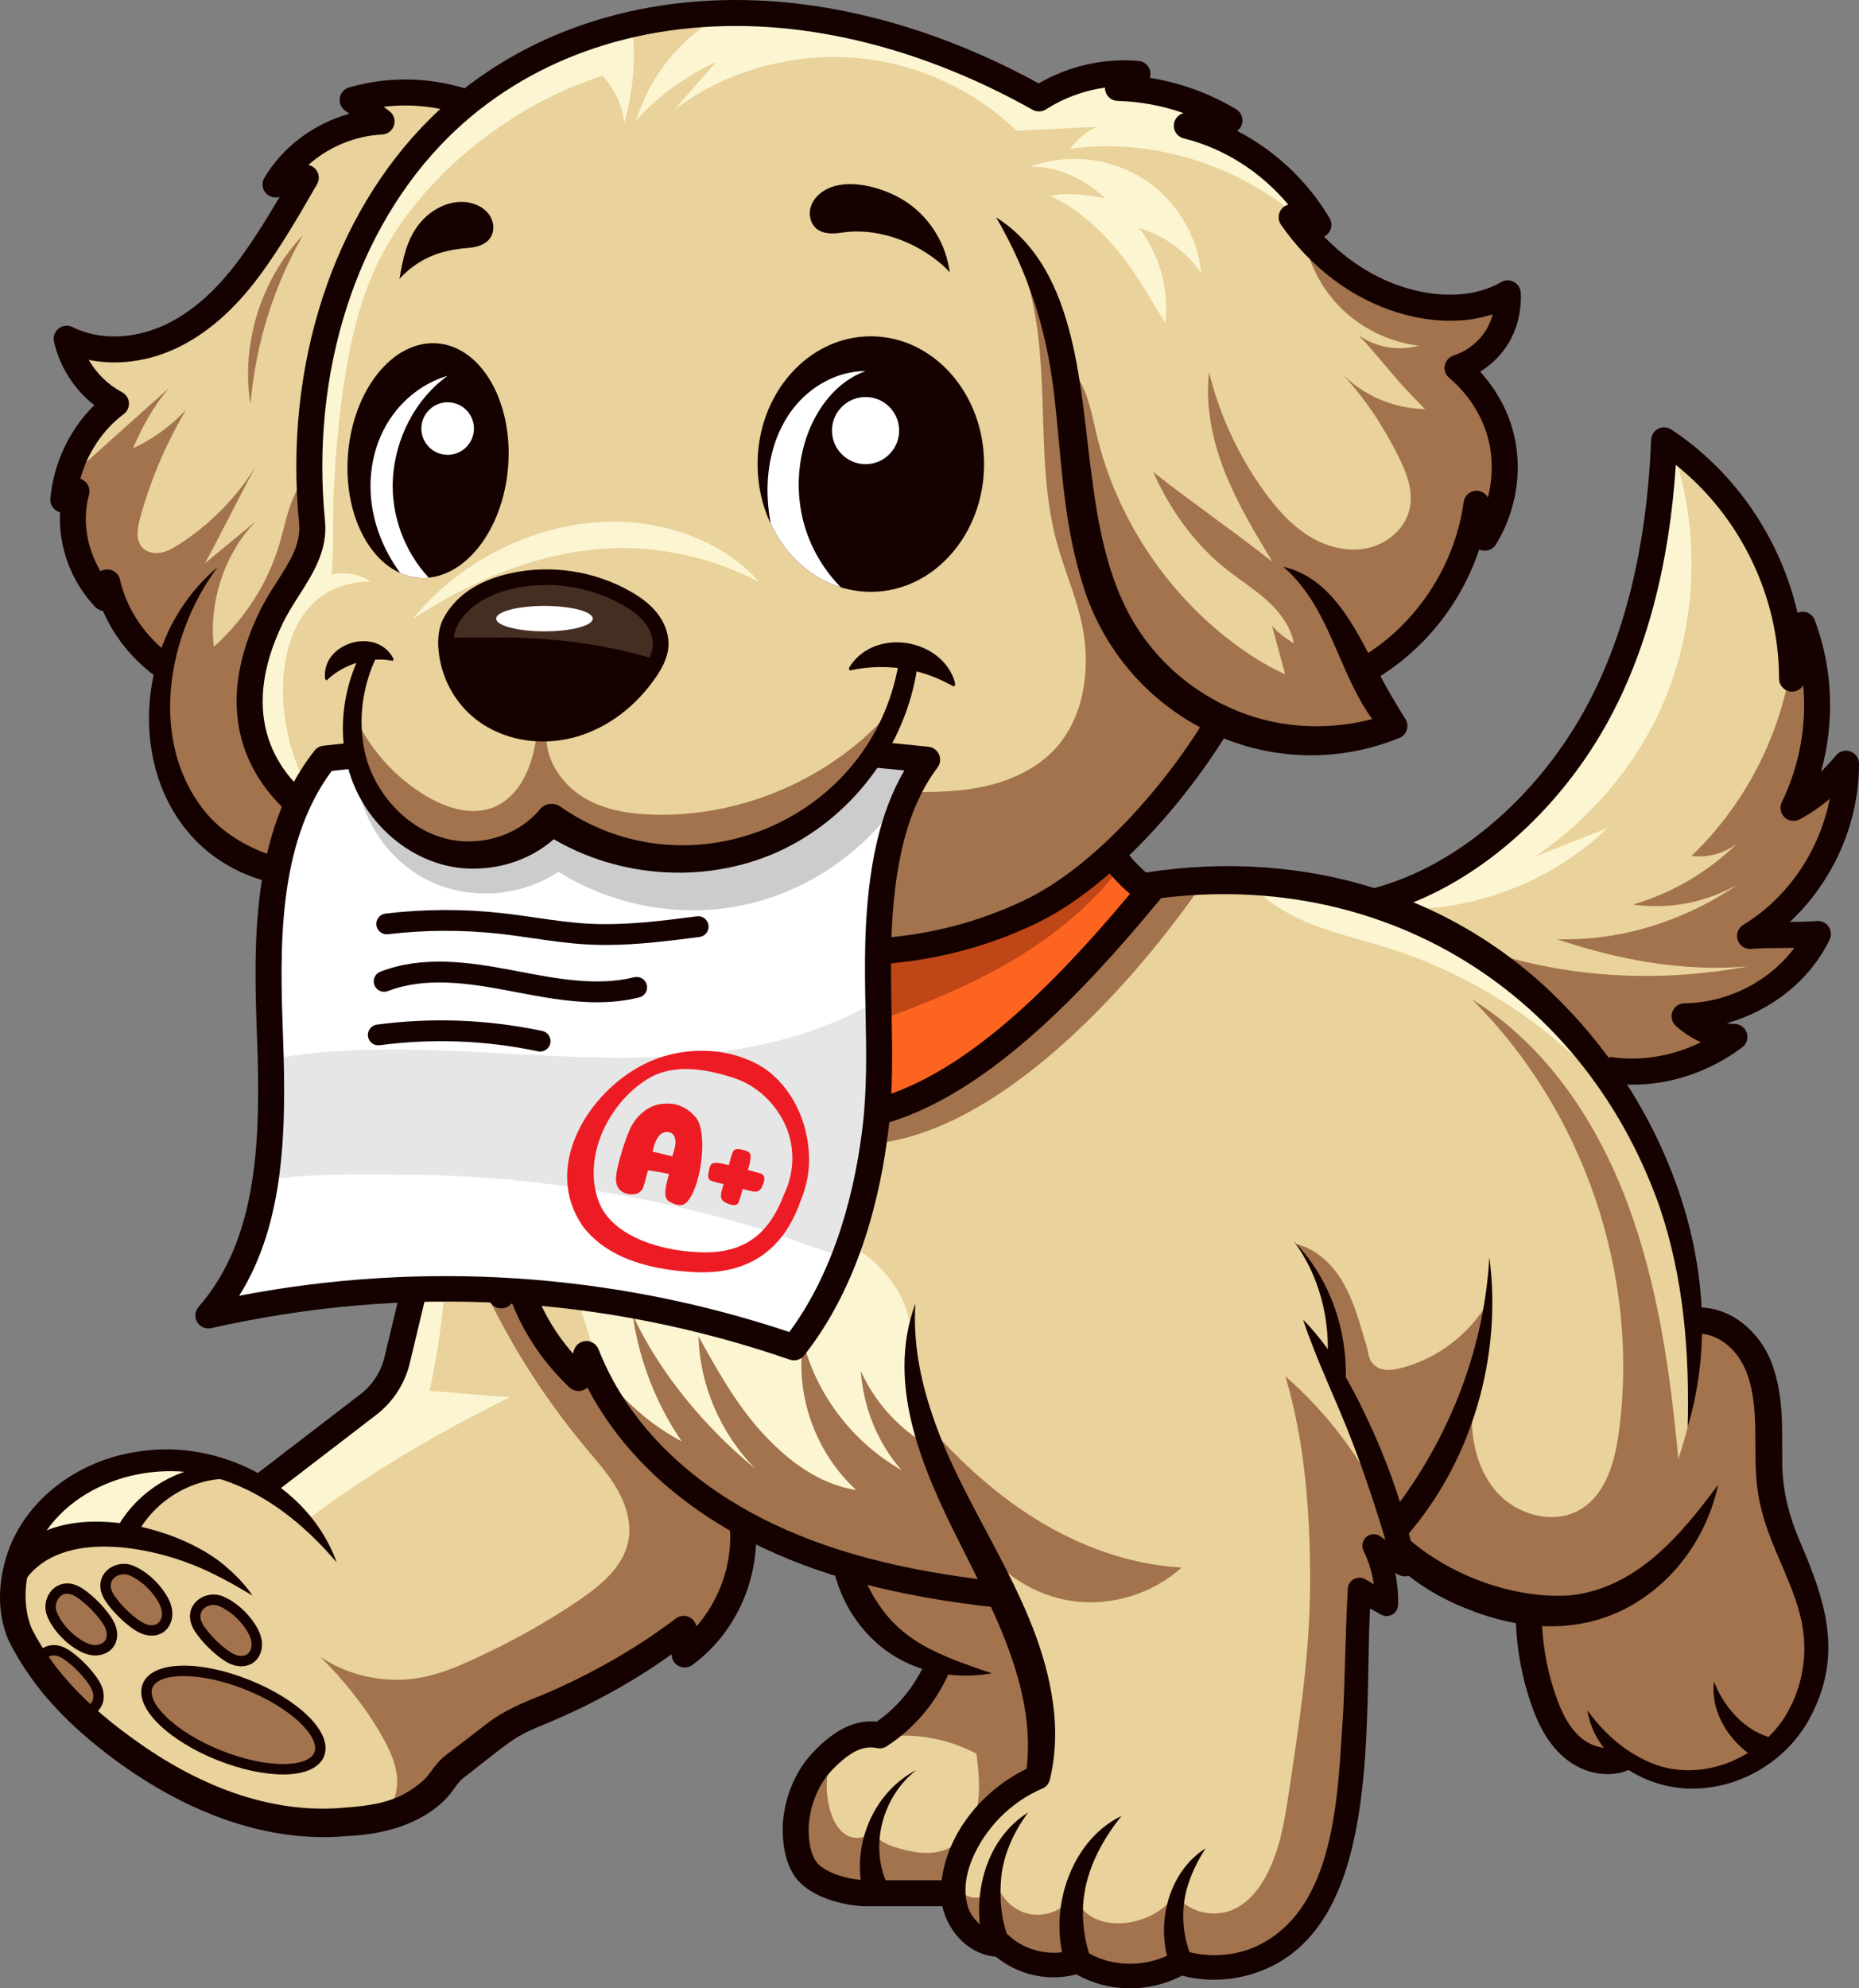 <?xml version="1.0" encoding="UTF-8"?> <svg xmlns="http://www.w3.org/2000/svg" id="Layer_2" viewBox="0 0 911.767 975.031"><rect x="0" y="0" width="911.767" height="975.031" fill="#808080" stroke="none"/><g id="Components"><g id="_2d013fd6-fcfa-4b1e-b010-84cc17ca467f_1"><path d="M889.338,810.748c-.586,21.114-12.75,41.539-31.007,52.096-18.283,10.582-42.049,10.965-60.638.969-8.032,4.207-19.686,1.097-26.316-5.1-4.386-4.08-6.91-9.766-9.154-15.325-6.834-17.11-11.883-34.934-15.07-53.09-21.624-5.431-41.743-15.3-59.286-29.044-2.448.229-4.564-.637-7.012-.408.79,7.318.842,14.611,1.607,21.93-5.304-.51-10.914-.178-16.218-.689.51,31.033-2.091,62.805-4.437,93.787-1.352,18.028-3.392,36.643-12.24,52.427-13.311,23.689-42.253,37.51-69.027,32.945-14.56,9.231-36.26,8.899-49.954-1.581-6.732,4.743-16.218,6.553-24.25,4.692-8.032-1.887-15.147-7.318-19.074-14.56-10.531-1.122-20.323-12.112-18.844-22.593-17.824-.969-36.133-1.683-53.957-2.652-7.701-.433-16.218-1.198-21.496-6.834-5.482-5.839-5.508-14.943-3.723-22.746,5.176-22.567,23.46-41.59,45.772-47.684,12.316-3.366,17.493-19.686,23.587-30.905-19.762-6.171-35.087-25.015-38.53-45.44-55.946-10.888-104.472-50.413-129.691-101.565-3.519,2.04-6.477,3.57-9.996,5.61-12.52-15.606-21.114-33.583-25.627-53.09-3.927,4.258-7.905,8.083-11.832,12.342-14.254-24.709-21.777-54.416-22.389-82.925,20.374-6.247,40.723-12.495,61.072-18.742,25.117-7.701,50.234-15.402,75.326-23.103,9.18-2.805,18.207-6.018,27.361-8.797,2.218-.663,5.151-1.147,8.211-1.734,5.253-1.046,10.863-2.448,13.489-5.686,2.066-2.55,2.269-5.202,1.657-7.879-1.147-4.87-5.1-9.817-5.865-14.356-.663-3.799-.306-4.667,3.341-5.941,7.191-2.55,17.952-1.275,25.678-2.32,17.773-2.422,35.317-6.604,52.274-12.418,8.491-2.907,16.83-6.222,24.99-9.945,4.258-1.938,8.44-3.978,12.597-6.12,1.504-.79,9.052-6.145,10.378-5.686,1.377.484,2.754.944,4.131,1.377,10.761,3.366,22.032,5.024,33.302,4.947,3.238-.025,6.451-.331,9.639-.79,8.058-1.122,15.912-3.06,24.02-3.06,7.191-.102,15.147-1.173,22.261-.23,10.939,1.454,22.516,3.927,33.302,6.63,24.046,5.967,46.945,16.243,67.676,29.758,13.03,8.491,25.219,18.283,36.337,29.172,39.652,38.912,64.361,92.665,68.084,148.101,11.857,1.097,22.746,10.251,28.509,20.68,5.763,10.455,7.675,22.541,8.542,34.45.867,11.883.79,23.893,2.958,35.597,4.768,25.704,20.247,49.418,19.533,75.53Z" style="fill:#e9d29b;"></path><path d="M587.98,435.88c-38.989,55.801-111.04,132.151-176.978,124.936-1.981-5.389-5.292-14.396-8.543-24.169-4.097-12.254-8.12-25.811-9.347-35.17-.913-6.713-.402-11.265,2.548-11.662,3.484-.46,7.625-1.214,12.296-2.236,31.424-6.867,86.829-26.2,126.268-58.214,10.832,3.127,22.137,4.535,33.404,4.21,3.237-.097,6.442-.474,9.619-1.003,4.487,1.074,8.539,2.056,10.735,3.308Z" style="fill:#a2734d;"></path><path d="M673.613,442.68c32.405-4.466,59.442-27.177,80.165-52.487,38.637-47.19,61.806-106.84,65.154-167.737,13.793,2.751,23.785,14.45,31.287,26.346,15.965,25.319,27.761,53.261,34.77,82.361,1.164-1.829,2.423-3.529,3.587-5.359,6.047,22.065,5.478,45.409-.931,67.372,4.793-4.192,9.827-7.551,14.619-11.744.465,29.611-14.262,58.756-38.826,75.298,7.984.982,16.096,3.275,24.081,4.257-9.728,21.743-32.014,36.485-55.827,37.092,3.814,4.34,9.246,7.58,14.96,8.432-18.234,10.918-38.593,17.754-59.84,17.286-27.45-39.109-67.37-67.595-113.198-81.116Z" style="fill:#e9d29b;"></path><path d="M218.048,565.777l-24.945,113.251-64.359,50.888c-15.763-11.167-37.13-14.282-56.328-12.139-19.198,2.143-37.497,11.552-50.409,25.92-10.284,11.443-17.281,26.809-15.181,42.05,1.376,9.983,6.467,19.057,12.121,27.398,24.142,35.612,60.707,62.624,101.842,75.232,29.124,8.927,62.661,10.165,88.267-6.334,3.592-2.314,4.956-3.481,7.895-6.583s5.248-6.736,7.899-10.088c7.474-9.45,17.782-16.63,29.237-20.366,30.171-9.839,56.163-28.835,82.532-46.492.831,3.492,1.745,6.756,2.576,10.248,19.793-12.504,30.93-36.891,26.143-59.809-34.697-15.309-62.997-46.25-75.29-82.126-1.829,2.328-4.815,4.882-6.645,7.21-14.73-12.961-27.07-30.258-31.096-49.462-3.594,2.907-7.836,4.999-11.43,7.906-13.653-19.663-19.353-43.2-22.831-66.707Z" style="fill:#e9d29b;"></path><path d="M31.624,836.453c2.416,1.561,5.115,2.839,7.987,3.005,2.872.165,5.94-.96,7.526-3.36,1.337-2.023,1.455-4.674.791-7.007-.663-2.333-2.028-4.401-3.502-6.327-2.855-3.732-6.195-7.093-9.909-9.97-2.325-1.801-4.972-3.473-7.912-3.551-6.333-.169-9.934,6.945-7.73,12.428,2.398,5.964,7.415,11.336,12.749,14.783Z" style="fill:#a2734d;"></path><path d="M40.191,842.025c-.24,0-.483-.007-.726-.022-2.92-.169-5.937-1.285-9.225-3.409h-.001c-6.182-3.997-11.315-9.966-13.73-15.972-1.485-3.693-.971-8.051,1.34-11.375,2.074-2.988,5.257-4.632,8.823-4.555,3.794.105,7.02,2.236,9.407,4.084,3.897,3.021,7.387,6.534,10.373,10.439,1.397,1.825,3.108,4.291,3.929,7.179.939,3.295.53,6.616-1.118,9.109-1.866,2.826-5.297,4.522-9.072,4.522ZM33.008,834.311c2.529,1.634,4.736,2.485,6.751,2.602,2.217.119,4.273-.747,5.249-2.221.816-1.235.99-3.065.467-4.903-.583-2.047-1.88-3.917-3.074-5.473-2.72-3.558-5.898-6.756-9.447-9.508-1.881-1.457-4.116-2.953-6.418-3.016-2.516-.115-3.867,1.454-4.5,2.363-1.321,1.903-1.634,4.48-.796,6.564,2.037,5.065,6.436,10.145,11.767,13.591h0Z" style="fill:#140100;"></path><path d="M878.613,324.833c-5.288,35.855-22.807,69.793-48.974,94.869,7.88,1.026,15.692-1.176,22.148-5.81-14.262,13.773-31.81,24.129-50.843,29.683,17.879,2.506,36.203-1.047,51.801-10.139-26.119,17.974-57.341,28.074-89.034,27.136,30.242,10.217,61.911,16.032,93.718,13.335-40.951,7.563-83.575,6.177-123.384-6.048,20.474,18.318,39.068,38.663,56.314,60.048,19.808-.283,39.776-6.487,56.901-16.445-5.381-1.159-10.336-5.263-13.107-10.019,24.616-.722,48.099-17.607,57.228-40.479-8.528-1.171-17.422-2.396-25.95-3.567,24.261-17.664,38.334-48.395,37.422-78.392-5.368,4.645-12.263,7.748-19.095,9.676,7.404-16.114,9.183-34.413,6.882-51.996-.391-2.989-.963-6.057-2.64-8.562-1.678-2.504-6.438-3.917-9.386-3.291Z" style="fill:#a2734d;"></path><path d="M446.92,659.003c1.007-15.612-7.307-30.811-19.163-41.017-11.856-10.207-26.89-16.01-42.046-19.889-16.893-4.324-34.338-6.472-51.774-6.414-14.275.048-32.057-.306-43.392,9.745-14.662,13.002-9.978,28.508-4.415,44.592,2.823,8.162,4.579,16.407,8.262,24.407,9.739,21.154,18.365,42.657,37.351,56.143,36.107,25.647,89.202,9.016,132.061-2.147-11.643-18.839-18.309-43.32-16.884-65.42Z" style="fill:#fcf5d2;"></path><path d="M722.159,687.4c-1.414,15.38,1.381,31.881,11.386,43.647,10.005,11.766,28.362,17.059,41.614,9.127,12.559-7.518,16.884-23.471,18.837-37.978,10.321-76.655-17.105-157.49-71.94-212.039,36.311,22.422,61.18,59.853,76.122,99.828,14.942,39.975,21.085,82.963,24.958,125.463,7.549-22.082,10.703-45.182,10.368-68.516,9.289,3.544,16.528,11.616,21.515,20.217s7.665,18.358,9.335,28.159c2.451,14.378,2.837,29.018,3.217,43.598.349,13.368,8.284,24.047,13.169,36.495,4.885,12.448,8.677,25.65,7.947,39.003-1.144,20.928-14.271,40.785-33.078,50.036-18.808,9.251-42.548,7.529-59.824-4.339-6.525,6.2-18.644,3.467-25.526-2.334-6.882-5.802-10.341-14.639-12.952-23.252-3.924-12.944-6.541-26.284-7.8-39.752-17.86-6.904-34.998-16.331-51.057-26.758-4.864-3.158-10.153-7.417-10.107-13.216.022-2.822,1.358-5.445,2.663-7.947,10.088-19.352,21.065-40.09,31.153-59.441Z" style="fill:#a2734d;"></path><path d="M687.513,445.823c37.076.579,74.165-14.046,100.868-39.774-11.736,4.697-23.478,9.168-35.214,13.864,30.518-21.027,54.777-51.097,66.89-86.122,12.113-35.025,12.723-73.925,1.714-109.312-1.552.333-3.983.214-5.535.547-.867,43.915-13.867,87.541-36.684,125.073-22.817,37.532-50.77,89.123-94.694,89.123l2.656,6.601Z" style="fill:#fcf5d2;"></path><path d="M635.984,610.139c9.355,2.275,16.968,9.348,22.002,17.555,5.034,8.207,7.835,17.553,10.584,26.78,1.005,3.374,2.109,6.732,2.734,10.146.563,3.071,2.732,5.527,5.715,6.525,3.428,1.146,7.183.504,10.677-.423,17.93-4.759,33.725-17.071,42.717-33.297.459,40.055-17.235,79.978-45.943,107.916-7.923-24.227-19.112-48.07-30.857-70.693,2.73-22.485-4.23-46.246-17.628-64.508Z" style="fill:#a2734d;"></path><path d="M616.395,436.627c8.459,8.329,19.31,13.846,30.462,17.914,11.153,4.068,22.741,6.805,34.062,10.378,38.691,12.213,74.188,34.402,102.116,63.833-18.772-27.526-43.111-51.091-72.232-67.276-29.121-16.186-61.121-23.439-94.408-24.848Z" style="fill:#fcf5d2;"></path><path d="M310.287,644.778c3.143,22.155,11.449,43.561,24.072,62.038-14.312-7.528-26.44-18.24-36.849-30.616,14.457,34.743,44.428,62.017,78.706,77.547,34.278,15.529,72.232,21.16,109.804,23.266-14.826-21.038-25.87-44.977-33.308-69.616-13.33-8.452-24.118-20.782-30.565-35.19,1.333,17.915,8.113,35.181,19.986,48.662-23.749-13.515-41.513-36.659-48.291-63.13-3.866,26.728,6.209,54.753,26.157,72.958-18.46-2.86-34.154-14.811-46.668-28.681-12.514-13.87-21.685-30.364-30.745-46.701.636,24.195,10.894,47.468,27.752,64.836-24.339-19.973-46.818-46.803-60.051-75.372Z" style="fill:#a2734d;"></path><path d="M451.352,694.47c16.407,19.369,35.075,37.045,56.643,50.432,21.567,13.387,46.164,22.379,71.51,23.771-14.071,12.83-34.206,19.029-53.078,16.493-18.872-2.535-36.398-13.767-46.583-29.856-12.256-19.359-18.613-40.166-28.491-60.84Z" style="fill:#a2734d;"></path><path d="M827.742,699.72c.945-36.853-2.004-73.276-13.826-108.083-38.734-109.466-142.654-169.325-256.724-149.37-.541.096-1.154.12-1.686.071,0,0-28.645-2.727-28.645-2.727l1.068-12.705,28.698,2.092-1.685.072c77.043-14.097,155.237,5.918,210.831,62.455,52.401,52.711,83.87,135.038,61.969,208.195h0Z" style="fill:#140100;"></path><path d="M800.652,531.897c-4.467,0-8.925-.356-13.332-1.081l2.067-12.58c14.764,2.421,30.754-.227,44.871-7.152-4.46-2-8.701-4.726-12.329-8.018-1.942-1.763-2.607-4.535-1.676-6.985.931-2.452,3.267-4.083,5.889-4.111,21.323-.23,41.755-10.796,53.905-27.146-1.693.02-3.379.03-5.045.039-5.625.031-10.939.06-16.204.461-2.948.224-5.653-1.597-6.554-4.406-.904-2.809.239-5.869,2.762-7.4,21.931-13.308,37.475-36.446,42.373-61.767-4.654,3.929-9.545,7.256-14.747,10.036-2.438,1.307-5.439.888-7.428-1.03-1.99-1.916-2.518-4.898-1.31-7.382,8.743-17.956,12.287-37.876,10.509-57.323-1.355,2.277-4.019,3.516-6.689,2.997-3.001-.58-5.165-3.206-5.165-6.26.007-40.524-19.14-79.696-50.623-104.805-3.267,49.725-14.68,92.436-33.976,127.094-26.314,47.25-69.972,83.096-113.939,93.55l-2.948-12.404c40.598-9.653,81.118-43.124,105.746-87.35,19.827-35.607,30.928-80.422,32.995-133.2.09-2.301,1.414-4.374,3.461-5.424,2.049-1.051,4.51-.914,6.425.356,31.376,20.755,53.534,53.548,61.911,89.875.401-.172.827-.303,1.27-.39,3.078-.598,6.101,1.098,7.194,4.013,8.915,23.724,9.874,49.87,3.08,74.289,2.508-2.419,4.943-5.067,7.326-7.96,1.708-2.072,4.527-2.856,7.065-1.95,2.53.904,4.221,3.297,4.231,5.983.095,29.211-12.785,57.911-33.914,77.629,4.555-.035,8.93-.112,13.27-.442,2.293-.166,4.467.883,5.75,2.764,1.285,1.884,1.464,4.311.473,6.364-9.602,19.888-28.612,34.904-50.461,40.984,1.287.218,2.55.332,3.768.332h.007c2.742,0,5.177,1.753,6.046,4.354.869,2.601-.022,5.467-2.214,7.116-15.867,11.935-34.922,18.33-53.84,18.33Z" style="fill:#140100;"></path><path d="M233.068,622.421c13.898,31.682,32.309,61.379,54.504,87.917,5.527,6.609,11.331,13.084,15.529,20.606,4.199,7.523,6.711,16.35,5.048,24.803-2.504,12.73-13.583,21.779-24.323,29.058-13.969,9.469-28.643,17.899-43.86,25.196-13.114,6.289-26.729,12.811-41.507,13.62-14.591.799-29.518-3.014-41.583-11.353,11.564,11.411,22.114,24.45,30.18,38.553,3.662,6.403,6.987,13.233,7.639,20.581s-1.847,15.358-7.877,19.607c8.715-1.857,16.527-6.545,23.326-12.305,6.799-5.76,12.911-12.307,19.846-17.903,8.77-7.076,18.717-12.521,28.604-17.926,25.409-13.891,50.818-27.783,76.226-41.674-.337,2.977,3.913,4.844,6.864,4.33,2.952-.514,5.236-2.818,7.149-5.124,11.622-14.006,17.326-32.77,15.465-50.875-33.438-16.206-60.684-45.297-75.241-79.485-6.898,2.929-15.252-2.187-19.888-8.074-4.637-5.887-7.019-13.21-10.891-19.626-5.679-9.41-14.863-16.222-25.211-19.927Z" style="fill:#a2734d;"></path><path d="M679.171,739.577c-11.522-24.629-28.245-46.81-48.751-64.666,9.61,32.003,12.131,66.765,12.152,100.18.022,34.601-5.163,68.969-10.335,103.181-1.595,10.55-3.208,21.173-6.732,31.245-5.051,14.437-15.221,30.517-32.851,28.655-6.375-.673-12.416-4.077-16.294-9.182-5.447,9.061-17.872,14.24-28.108,14.159-4.704-.037-9.494-1.062-13.451-3.606-3.957-2.544-6.987-6.736-7.477-11.415-4.098,7.757-13.444,12.101-22.074,10.525-8.63-1.576-15.81-9.166-16.903-17.871.315,3.776-3.137,7.707-6.637,9.158-3.5,1.451-7.882.39-10.33-2.502-2.823,5.048-1.139,11.815,2.69,16.15s9.229,6.893,14.472,9.336c5.147,2.398,10.294,4.797,15.441,7.195,8.33,3.882,18.026,7.793,26.362,3.924,7.649,2.666,16.351,5.019,24.426,5.658,8.075.639,16.644-.993,22.891-6.151,14.977,3.683,30.964,1.597,44.91-4.991,12.097-5.715,20.005-17.469,25.726-29.563,5.721-12.094,8.418-25.372,10.637-38.565,6.032-35.871,8.894-72.275,8.54-108.648,3.507,1.633,7.675,2.627,11.181,4.259-1.524-7.311-2.123-14.485-3.647-21.796,3.492,0,6.524-.403,10.016-.403.106-7.959-2.479-17.056-5.852-24.265Z" style="fill:#a2734d;"></path><path d="M830.155,641.371c17.954-1.993,33.733,12.062,39.209,28.209,5.548,15.471,4.569,31.099,4.757,45.126-.234,14.349,2.67,26.724,8.123,39.919,12.809,29.657,22.312,56.511,5.301,88.053-11.156,20.788-34.113,34.55-57.725,34.404-22.638.099-47.746-14.748-51.245-38.371,8.117,11.29,18.751,20.739,31.607,25.93,25.183,10.254,55.843-3.379,67.712-27.156,6.136-11.764,8.313-25.595,6.364-38.639-2.942-20.327-16.445-39.997-20.94-61.096-5.012-21.116.788-43.452-6.27-63.671-3.805-10.977-13.523-20.811-25.499-20.034,0,0-1.393-12.673-1.393-12.673h0Z" style="fill:#140100;"></path><path d="M788.47,869.985c-7.371,0-15.058-2.806-21.346-8.155-9.256-7.877-13.838-19.257-16.478-27.133-5.14-15.31-7.578-31.264-7.247-47.413l12.745.259c-.299,14.682,1.917,29.183,6.589,43.098,3.429,10.227,7.451,17.05,12.653,21.478,5.038,4.286,13.355,6.903,19.506,3.603l6.021,11.241c-3.797,2.032-8.063,3.023-12.444,3.023Z" style="fill:#140100;"></path><path d="M407.853,861.677c-3.021,8.604-3.187,18.185-.466,26.889,1.446,4.625,3.935,9.263,8.209,11.547s10.572,1.138,12.507-3.305c1.32,5.423,6.862,7.842,12.215,9.424,7.835,2.315,16.499,3.78,23.997.534,8.069-3.493,13.141-11.914,14.908-20.527,1.768-8.613.743-17.524-.288-26.256-13.376-7.109-29.336-10.244-44.364-8.348,11.638-7.942,20.323-19.768,24.933-33.082-20.097-6.394-36.141-25.176-40.238-45.864,23.028,1.605,46.6,3.482,69.379,7.226,6.649,15.122,13.03,30.115,16.939,46.165,3.909,16.05,4.935,33.14.256,48.983-8.225.316-15.923,4.7-21.553,10.705-10.787,11.506-11.881,29.597-22.384,41.362-9.603,1.196-19.272,2.21-28.931,1.616-9.659-.593-19.414-3.093-27.306-8.692-7.893-5.6-13.695-14.6-13.962-24.273-.171-6.2,1.883-12.3,4.893-17.723,3.01-5.423,7.333-11.577,11.257-16.381Z" style="fill:#a2734d;"></path><path d="M840.646,824.692c5.255,13.062,15.337,24.456,29.224,27.806-0.0 0-4.307,12.001-4.307,12.001-14.952-6.699-26.946-23.122-24.918-39.806h0Z" style="fill:#140100;"></path><path d="M686.839,751.001c20.983,20.437,54.486,33.408,83.505,31.317,32.269-3.665,53.699-29.054,72.375-54.291-3.557,16.398-11.583,32.113-23.805,44.692-27.475,27.887-63.54,30.502-98.668,16.483-16.164-6.195-31.557-15.957-42.882-29.67l9.475-8.531h0Z" style="fill:#140100;"></path><path d="M634.567,608.675c17.155,17.46,26.053,42.398,25.492,67.096,0,0-9.958-1.003-9.958-1.003,1.843-11.162,1.466-22.875-1.095-34.207-2.565-11.325-7.327-22.332-14.439-31.886h0Z" style="fill:#140100;"></path><path d="M639.114,647.131c15.704,15.912,25.818,36.013,34.927,56.12,8.918,20.242,15.991,41.4,20.184,63.141.593,3.032-1.393,5.97-4.428,6.549-4.212.598-7.347-3.559-11.303-5.336-2.572-1.526-5.32-3.132-8.057-5.176l8.395-6.933c4.754,9.784,7.189,20.516,6.874,31.493-.089,3.116-2.688,5.57-5.804,5.48-1.034-.03-1.991-.333-2.813-.845-3.957-2.417-8.584-4.529-13.303-7.385l8.666-4.551c-3.774,50.587,4.976,137.833-34.266,174.454-15.962,15.061-39.95,20.473-60.9,13.918,0,0,4.849-.585,4.849-.585-17.255,10.202-39.721,10.207-56.645-.813,0-0,5.29.654,5.29.654-15.149,5.177-32.32,1.489-44.089-9.323,0-0,4.189,1.613,4.189,1.613-18.478.156-31.432-18.625-29.279-35.809,2.659-25.819,21.785-47.839,45.112-57.897 0.0 0-3.558,4.358-3.558,4.358,5.797-39.283-14.18-77.089-31.378-111.487-18.305-36.097-37.828-78.896-22.832-119.531-1.277,20.631,3.054,40.123,9.766,58.718,17.099,47.858,53.283,89.963,58.314,142.24,1.033,10.803.433,21.837-2.082,32.423-.451,2.037-1.883,3.636-3.667,4.407-7.843,3.338-15.027,8.313-21.013,14.446-10.814,11.106-20.519,29.312-15.279,44.385,2.492,6.552,9.424,11.915,15.713,11.726,1.592-.048,3.053.551,4.132,1.558,8.174,7.723,21.412,10.568,31.982,6.824,1.838-.651,3.781-.348,5.291.654,12.7,8.412,30.86,8.366,43.866.533,1.512-.904,3.287-1.059,4.85-.586,10.481,3.219,22.132,2.9,32.446-.908,43.118-17.091,42.818-77.853,45.586-117.489.943-19.512,1.052-39.252,2.21-59.122.089-4.228,5.161-6.845,8.667-4.551,3.941,2.436,8.561,4.571,13.266,7.446l-8.616,4.635c.322-8.891-1.707-18.123-5.62-26.204-1.344-2.781-.178-6.126,2.603-7.47,1.954-.944,4.191-.645,5.812.578,4.587,3.511,10.179,5.933,15.016,9.794,0,0-8.643,5.66-8.643,5.66-5.927-20.712-12.347-41.209-20.09-61.315-7.596-20.098-17.538-39.93-24.34-60.492h0Z" style="fill:#140100;"></path><path d="M11.844,757.095c8.839-14.507,22.21-26.207,37.761-33.043,15.551-6.836,33.212-8.776,49.877-5.48-16.287,5.789-29.808,18.528-37.591,33.962-16.971-3.11-33.734-1.059-50.047,4.561Z" style="fill:#fcf5d2;"></path><path d="M483.148,956.014c-7.513-23.694-.673-53.635,21.05-67.19-6.785,9.299-11.703,19.727-13.047,30.979-1.138,10.409-.237,22.101,3.858,31.533,0,0-11.861,4.678-11.861,4.678h0Z" style="fill:#140100;"></path><path d="M550.058,890.489c-11.718,14.64-20.088,32.047-18.815,50.945.299,5.935,1.367,11.775,3.172,17.34l-12.183,3.76c-2.031-6.865-2.878-14.036-2.572-21.106.924-20.397,11.555-41.891,30.397-50.939h0Z" style="fill:#140100;"></path><path d="M591.266,906.397c-5.159,8.11-9.131,16.713-10.452,26.068-1.267,8.84-.121,17.921,3.053,26.157l-10.564,3.679c-6.363-19.759.011-44.528,17.963-55.904h0Z" style="fill:#140100;"></path><path d="M218.98,591.904c.983,30.236-1.812,60.594-8.298,90.143,13.415.88,26.016,2.225,39.431,3.105-34.806,17.18-68.239,36.608-99.202,60.016-7.515-5.576-14.136-12.253-21.65-17.829,35.884-13.53,64.457-44.304,74.413-81.339,5.236-19.48,4.188-37.265,15.306-54.096Z" style="fill:#fcf5d2;"></path><path d="M489.244,788.347c-50.267-5.518-88.853-15.84-121.43-32.484-36.266-18.532-63.552-44.432-79.725-75.488-.728.685-1.62,1.203-2.615,1.487-2.153.625-4.487.055-6.126-1.487-12.577-11.843-22.235-26.12-28.26-41.504-.923,1.325-2.332,2.273-3.967,2.602-2.36.471-4.769-.411-6.257-2.286-20.666-26.05-30.506-59.956-26.996-93.024l12.678,1.345c-2.706,25.497,3.404,51.547,16.898,73.234.635-2.159,1.261-4.308,1.854-6.437.807-2.889,3.542-4.833,6.513-4.652,2.996.177,5.463,2.416,5.927,5.381,2.752,17.616,10.918,34.606,23.29,48.738.152-.483.29-.954.411-1.412.701-2.664,3.034-4.577,5.786-4.739,2.734-.199,5.294,1.457,6.308,4.019,17.167,43.441,53.025,69.04,80.083,82.866,31.155,15.92,68.338,25.823,117.018,31.165l-1.389,12.675Z" style="fill:#140100;"></path><path d="M466.669,934.767h-42.901c-.11,0-.219-.003-.329-.007-10.148-.525-24.665-4.186-32.186-12.777-7.708-8.805-7.969-24.063-6.908-31.69,1.708-12.269,7.057-23.52,15.062-31.68,6.858-6.992,17.303-15.8,30.555-14.326,11.054-7.68,20.011-19.043,24.769-31.508l11.911,4.547c-5.99,15.698-17.578,29.922-31.791,39.026-1.424.911-3.16,1.218-4.805.857-6.58-1.424-13.018,1.646-21.535,10.329-6.106,6.226-10.202,14.931-11.537,24.513-.996,7.157.024,17.137,3.873,21.535,4.329,4.946,14.859,7.974,23.091,8.432h42.73v12.75Z" style="fill:#140100;"></path><path d="M421.676,768.557c13.046,33.675,32.66,41.105,64.783,51.993-9.886,1.749-20.198,1.524-29.924-1.048-23.189-5.428-40.593-24.064-46.838-46.58-.001 0,11.979-4.366,11.979-4.366h0Z" style="fill:#140100;"></path><path d="M449.445,867.978c-17.108,13.333-23.212,38.133-13.774,57.006-0-0-12.005,4.296-12.005,4.296-6.639-23.65,4.469-50.327,25.779-61.302h0Z" style="fill:#140100;"></path><path d="M370.702,748.542c1.751,26.161-9.925,52.41-31.206,67.966-2.859,2.047-6.836,1.389-8.884-1.47-.808-1.129-1.194-2.433-1.19-3.723.009-3.678-.489-7.849-.506-12.55l10.288,5.032c-22.099,17.481-46.799,31.284-72.693,41.995-4.116,1.614-8.52,3.567-12.287,5.802-4.494,2.593-10.788,7.582-14.915,10.86-3.082,2.408-9.408,7.343-12.419,9.695-2.936,2.626-4.113,5.427-7.639,9.342-12.429,13.244-31.647,18.168-48.992,18.862-47.618,4.343-93.326-18.87-128.384-48.923-15.374-13.235-28.995-29.192-37.893-47.517-5.686-13.673-4.834-28.763-.272-42.418,9.299-27.026,35.33-45.225,62.721-49.476,40.092-7.091,84.722,15.278,98.716,54.145-16.461-19.268-36.353-35.315-60.708-41.926-34.553-9.663-77.357,5.91-89.089,41.172-3.61,11.02-3.999,23.506.338,33.482,11.251,22.092,29.799,39.57,49.755,53.873,30.251,21.932,66.152,37.161,103.739,33.643,12.118-.895,23.502-2.389,33.385-9.371,2.147-1.489,4.372-3.132,6.183-5.037,2.294-2.546,5.809-8.263,9.517-10.982,5.943-4.543,14.247-10.973,20.215-15.535,8.065-6.367,17.729-10.452,27.217-14.193,11.668-4.93,23.067-10.497,34.04-16.78,10.993-6.243,21.612-13.132,31.638-20.778,2.794-2.174,6.837-1.651,8.982,1.167.881,1.155,1.307,2.518,1.306,3.867-.009,3.678.489,7.848.506,12.549l-10.073-5.192c17.314-12.445,27.483-35.373,25.893-56.583,0,0,12.71-.999,12.71-.999h0Z" style="fill:#140100;"></path><path d="M1.058,772.161c16.21-41.228,85.628-26.731,111.378-2.496,4.303,3.804,8.21,8.031,11.393,12.763-9.759-5.856-19.21-11.127-29.219-15.086-24.817-9.869-67.038-16.97-83.393,9.178,0,.001-10.159-4.359-10.159-4.359h0Z" style="fill:#140100;"></path><path d="M57.308,749.355c11.177-20.273,34.463-33.023,57.428-30.341,0,0-.557,6.193-.557,6.193-19.736-1.169-39.545,11.151-47.796,28.804,0,0-9.075-4.656-9.075-4.656h0Z" style="fill:#140100;"></path><path d="M133.957,732.644l-7.764-10.11,50.562-38.825c6.087-4.677,10.341-11.38,11.977-18.878l24.622-102.693,12.399,2.973-24.593,102.566c-2.247,10.307-8.167,19.638-16.64,26.142l-50.562,38.825Z" style="fill:#140100;"></path><path d="M730.469,616.497c6.409,48.379-8.454,99.949-40.694,136.843-0,0-9.772-8.212-9.772-8.212,29.432-36.486,47.795-81.6,50.466-128.632h0Z" style="fill:#140100;"></path><path d="M78.968,782.806c1.561,2.416,2.839,5.115,3.005,7.987.165,2.872-.96,5.94-3.36,7.526-2.023,1.337-4.674,1.455-7.007.791-2.333-.663-4.401-2.028-6.327-3.502-3.732-2.855-7.093-6.195-9.97-9.909-1.801-2.325-3.473-4.972-3.551-7.912-.169-6.333,6.945-9.934,12.428-7.73,5.964,2.398,11.336,7.415,14.783,12.749Z" style="fill:#a2734d;"></path><path d="M563.607,437.307c-43.4,52.453-107.532,119.542-172.683,106.996-1.53-5.533-4.106-14.764-6.553-24.785-5.304-21.573-10.072-46.868-2.984-47.225,30.497-1.607,112.351-19.864,159.933-62.194,1.938,3.366,4.258,7.114,6.834,10.786,4.513,6.4,9.843,12.597,15.453,16.422Z" style="fill:#fd641f;"></path><path d="M469.284,485.1c29.052-13.127,56.499-30.767,76.753-55.451,1.894-3.596,2.669-6.593,2.117-8.764-2.575-3.672-4.896-7.42-6.834-10.786-47.582,42.329-129.436,60.587-159.933,62.194-6.467.326-3.065,21.404,1.608,41.478,29.654-6.342,59.538-16.582,86.289-28.67Z" style="fill:#bf4616;"></path><path d="M406.46,554.983c-5.574,0-11.162-.515-16.77-1.596-3.024-.583-5.232-3.197-5.299-6.275-.113-5.155-3.417-21.515-6.33-35.948-3.314-16.42-6.446-31.93-6.585-38.246-.075-3.415,2.491-6.314,5.891-6.651,64.739-6.425,115.581-25.075,160.008-58.693,1.499-1.135,3.414-1.571,5.257-1.192,1.843.377,3.434,1.53,4.365,3.163,4.975,8.713,12.56,17.075,20.295,22.367,1.516,1.038,2.525,2.666,2.781,4.486.257,1.819-.267,3.663-1.437,5.079-44.51,53.794-102.135,113.507-162.176,113.507ZM396.955,541.31c55.919,7.06,112.781-49.865,157.27-102.962-5.379-4.568-10.469-10.174-14.655-16.14-43.526,31.381-92.92,49.415-154.366,56.377,1.126,7.464,3.507,19.26,5.674,29.992,2.575,12.755,5.039,24.959,6.076,32.734Z" style="fill:#140100;"></path><path d="M122.94,797.855c1.561,2.416,2.839,5.115,3.005,7.987s-.96,5.94-3.36,7.526c-2.023,1.337-4.674,1.455-7.007.791-2.333-.663-4.401-2.028-6.327-3.502-3.732-2.855-7.093-6.195-9.97-9.909-1.801-2.325-3.473-4.972-3.551-7.912-.169-6.333,6.945-9.934,12.428-7.73,5.964,2.398,11.336,7.415,14.783,12.749Z" style="fill:#a2734d;"></path><path d="M38.212,806.219c2.416,1.561,5.115,2.839,7.987,3.005s5.94-.96,7.526-3.36c1.337-2.023,1.455-4.674.791-7.007s-2.028-4.401-3.502-6.327c-2.855-3.732-6.195-7.093-9.909-9.97-2.325-1.801-4.972-3.473-7.912-3.551-6.333-.169-9.934,6.945-7.73,12.428,2.398,5.964,7.415,11.336,12.749,14.783Z" style="fill:#a2734d;"></path><path d="M74.377,802.058c-1.135,0-2.305-.164-3.47-.495-2.865-.814-5.236-2.443-7.178-3.929-3.905-2.986-7.417-6.474-10.436-10.372-1.849-2.386-3.983-5.61-4.084-9.408-.095-3.531,1.564-6.746,4.55-8.82,3.323-2.311,7.685-2.831,11.379-1.342,6.006,2.416,11.977,7.548,15.972,13.731h0c2.127,3.289,3.242,6.308,3.409,9.224.233,4.059-1.49,7.814-4.5,9.801-1.614,1.066-3.571,1.611-5.641,1.611ZM60.758,771.956c-1.437,0-2.895.433-4.089,1.262-.91.632-2.428,2.059-2.363,4.5.062,2.303,1.56,4.537,3.018,6.42,2.749,3.546,5.947,6.726,9.504,9.443,1.561,1.195,3.432,2.495,5.475,3.075,1.834.52,3.669.351,4.906-.466,1.474-.974,2.346-3.035,2.217-5.252-.115-2.012-.965-4.221-2.6-6.748h0c-3.445-5.332-8.526-9.732-13.591-11.769-.777-.311-1.622-.466-2.477-.466Z" style="fill:#140100;"></path><path d="M118.347,817.106c-1.133,0-2.301-.162-3.466-.493-2.869-.817-5.239-2.445-7.181-3.932-3.908-2.988-7.421-6.479-10.436-10.372-1.848-2.388-3.982-5.613-4.083-9.405-.095-3.531,1.564-6.746,4.551-8.823,3.324-2.313,7.684-2.826,11.378-1.34,6.005,2.416,11.977,7.548,15.972,13.728v.003c2.125,3.289,3.241,6.308,3.409,9.224.233,4.056-1.492,7.812-4.501,9.799-1.611,1.066-3.568,1.611-5.643,1.611ZM104.728,787.007c-1.434,0-2.892.433-4.085,1.26-.911.635-2.429,2.062-2.364,4.502.062,2.301,1.56,4.535,3.017,6.417,2.745,3.543,5.944,6.721,9.504,9.445,1.561,1.193,3.432,2.493,5.477,3.075,1.839.523,3.668.346,4.902-.466,1.477-.976,2.348-3.038,2.22-5.252-.116-2.012-.966-4.221-2.6-6.751h0c-3.445-5.332-8.528-9.729-13.593-11.766-.778-.314-1.624-.466-2.478-.466Z" style="fill:#140100;"></path><path d="M46.779,811.792c-.24,0-.483-.007-.726-.022-2.92-.169-5.937-1.285-9.225-3.409h0c-6.183-3.994-11.315-9.966-13.731-15.972-1.485-3.693-.971-8.053,1.341-11.38,2.077-2.986,5.318-4.632,8.823-4.55,3.793.105,7.019,2.236,9.405,4.084,3.893,3.018,7.383,6.532,10.373,10.439,1.397,1.825,3.108,4.291,3.929,7.179.939,3.295.53,6.616-1.118,9.109-1.866,2.826-5.297,4.522-9.072,4.522ZM39.595,804.077c2.529,1.634,4.738,2.485,6.752,2.602,2.219.117,4.274-.747,5.249-2.221.816-1.235.99-3.065.467-4.903-.583-2.047-1.88-3.917-3.074-5.473-2.723-3.561-5.901-6.758-9.447-9.508-1.881-1.457-4.116-2.953-6.418-3.016-2.511-.162-3.866,1.452-4.498,2.363-1.322,1.9-1.636,4.477-.797,6.564,2.037,5.065,6.436,10.148,11.766,13.591h0Z" style="fill:#140100;"></path><ellipse cx="114.467" cy="843.473" rx="18.625" ry="45.317" transform="translate(-711.29 636.893) rotate(-68.226)" style="fill:#a2734d;"></ellipse><path d="M138.834,870.142c-9.475,0-20.89-2.48-32.222-7.005-11.542-4.609-21.687-10.822-28.564-17.489-7.434-7.209-10.288-14.289-8.033-19.931,2.254-5.643,9.199-8.808,19.554-8.91,9.534-.167,21.21,2.391,32.752,7.002,11.542,4.609,21.686,10.822,28.564,17.489,7.434,7.209,10.288,14.289,8.033,19.931-2.254,5.643-9.199,8.808-19.554,8.91-.176.003-.352.003-.53.003ZM90.107,821.904c-.163,0-.325,0-.488.003-8.033.08-13.452,2.156-14.868,5.702-1.416,3.543,1.079,8.785,6.847,14.376,6.411,6.215,15.966,12.045,26.907,16.415,10.939,4.37,21.84,6.734,30.81,6.639,8.033-.08,13.452-2.159,14.868-5.702h0c1.416-3.543-1.079-8.785-6.848-14.376-6.41-6.215-15.966-12.045-26.905-16.415-10.74-4.291-21.483-6.641-30.322-6.641Z" style="fill:#140100;"></path><path d="M597.875,353.732c-.281.484-.587.995-.893,1.479-20.349,33.838-56.227,74.918-91.467,91.824-1.938.918-3.876,1.81-5.839,2.652-21.088,9.333-43.834,14.943-66.834,16.651-2.728-31.67-9.868-60.842-12.571-92.512-.689-7.956-.918-17.136,5.024-22.491,4.564-4.131,11.322-4.462,17.493-4.564,32.155-.51,64.718,1.581,97.153,3.697,18.207,1.199,36.388,2.397,54.416,3.111,1.173.051,2.346.102,3.519.153Z" style="fill:#e9d29b;"></path><path d="M428.303,369.941c8.831.791,17.639,1.658,26.421,2.599-18.393,24.43-23.066,58.778-23.953,89.345-.886,30.567,2.24,61.304-1.405,91.666-4.514,37.604-16.444,77.435-39.941,107.139-93.15-32.022-191.141-37.221-287.245-15.627,31.36-35.821,31.971-88.347,30.278-135.926-1.693-47.578-2.629-99.692,26.808-137.109,4.816-.561,9.639-1.091,14.471-1.59,4.2,20.224,20.926,37.636,40.401,44.521s42.419,2.869,58.397-10.222c25.77,14.018,56.059,18,84.743,11.849,28.683-6.151,53.27-23.292,71.026-46.644Z" style="fill:#fff;"></path><path d="M76.539,359.822c.257,2.491,36.972.587,41.139,1.182,15.468,2.209,13.766,29.808,28.625,36.299.583-8.846,5.576-17.057,12.616-22.306,2.514-1.874,8.93-6.333,12.305-5.534,3.7.877,3.395,5.702,4.554,9.125,5.706,16.858,19.771,30.846,36.498,36.804,19.835,7.065,43.445,2.085,58.737-12.389-.289.273,17.643,10.167,19.415,10.896,7.178,2.953,14.711,5.009,22.37,6.243,13.954,2.248,27.829,2.148,41.697-.774,27.537-5.801,53.072-21.47,70.06-43.995l154.895,4.285,24.598-23.828c25.707,0,51.188,7.894,76.467,3.224-3.518-9.47-6.263-19.821-9.781-29.29,27.666-15.517,47.564-43.961,52.347-75.319,2.125,1.387,5.079,2.19,7.204,3.577,8.853-25.904,5.061-55.274-10.142-78.04,9.674-7.543,16.661-19.465,17.456-31.706-36.934,5.743-76.231-9.082-100.969-37.103,2.318-3.333,4.196-5.174,6.514-8.507-10.98-21.831-32.456-37.635-56.63-41.201,2.494-2.494,4.562-5.476,7.056-7.97-12.746-5.487-25.705-9.317-39.393-11.597.506-2.16.421-4.215.926-6.375-17.004-2.406-34.844,1.521-49.152,11.019-41.059-27.495-92.486-42.121-141.898-41.709-49.413.412-98.595,16.033-139.19,44.209-14.877-2.383-31.239-2.122-45.991.94,1.689,3.146,2.631,7.004,4.32,10.15-17.541,2.524-33.713,12.326-44.778,26.169,2.495.158,4.651.358,7.146.516-5.465,24.227-19.878,46.34-39.455,61.623s-44.523,23.543-69.352,22.964c1.167,10.282,7.495,20.185,16.498,25.288-10.875,13.29-18.577,29.649-23.012,46.238,1.829-.333,4.225-.015,6.054-.347-5.982,16.619-.728,36.616,11.803,49.064,1.162-1.166,2.487-2.012,3.649-3.178,5.181,14.573,15.499,27.474,28.268,36.202-3.272,10.58-4.613,24.139-3.475,35.154Z" style="fill:#e9d29b;"></path><path d="M596.982,355.211c.858.429-27.015,37.644-29.618,40.665-11.595,13.453-24.591,24.609-37.838,36.304-4.25,3.753-7.709,8.52-12.561,11.531-7.218,4.479-16.822,6.115-24.848,8.644-19.256,6.068-38.511,12.136-57.767,18.204-7.124-8.497-5.779-20.991-4.041-31.942,2.665-16.793,5.331-33.586,7.996-50.379,14.305.291,28.744.57,42.775-2.233,14.03-2.804,27.814-8.983,37.258-19.73,11.662-13.271,15.39-32.057,13.893-49.66-1.666-19.58-10.63-36.296-15.036-55.012-5.636-23.817-5.074-48.577-6.196-73.031-1.147-24.429-3.672-49.571-15.708-70.863,11.781,13.744,18.487,30.65,22.236,48.347,3.748,17.697,4.819,35.827,6.783,53.83,2.856,26.035,7.726,52.274,19.278,75.81,11.398,23.204,29.044,43.783,50.77,57.884.867.561,1.734,1.122,2.626,1.632Z" style="fill:#a2734d;"></path><path d="M428.362,491.657c-43.102,25.025-95.277,28.334-145.088,26.63-49.81-1.704-100.099-7.758-149.185.88-.985.246-.004,27.533-.006,30.221-.007,9.934-.586,19.013-1.923,28.938,21.414-2.842,43.311-2.488,64.817-2.37,21.594.118,43.18,1.383,64.641,3.773,25.857,2.881,51.532,7.396,76.821,13.51,12.644,3.057,25.192,6.514,37.617,10.366,3.096.96,36.033,12.684,36.152,12.459,10.234-19.31,14.316-40.634,15.434-62.46,1.117-21.826-2.458-40.324.72-61.946Z" style="fill:#e6e6e6;"></path><ellipse cx="209.94" cy="225.848" rx="57.642" ry="39.386" transform="translate(-31.857 417.202) rotate(-85.448)" style="fill:#140100;"></ellipse><path d="M174.641,373.905c-.295,23.089,13.082,45.842,33.401,56.811,20.319,10.969,46.681,9.669,65.823-3.246,26.932,16.93,60.544,22.968,91.618,16.158,31.074-6.81,59.194-26.222,76.577-52.863,3.479-5.332,8.34-10.147,12.459-15.002-7.972-1.393-16.844-2.958-24.816-4.351-16.512,24.277-44.648,41.091-73.423,46.92-28.775,5.829-59.744-.029-84.402-15.966-14.271,14.816-36.679,19.968-56.48,14.392-19.8-5.576-36.315-22.767-40.756-42.853Z" style="fill:#ccc;"></path><path d="M192.706,234.602c-1.071,17.697,5.508,35.648,17.518,48.628-1.606.178-3.238.204-4.87.077-3.187-.255-6.222-1.046-9.103-2.346-6.936-9.537-11.832-20.553-13.693-32.155-2.167-13.362-.178-27.514,6.349-39.422,6.502-11.883,17.62-21.343,30.651-25.091-15.912,11.347-25.704,30.829-26.851,50.311Z" style="fill:#fff;"></path><circle cx="219.557" cy="210.151" r="12.889" style="fill:#fff;"></circle><ellipse cx="427.103" cy="227.571" rx="55.545" ry="62.654" style="fill:#140100;"></ellipse><path d="M395.173,259.694c3.442,10.608,9.409,20.349,17.238,28.304-14.943-4.59-27.361-16.065-34.424-31.211-1.046-5.712-1.607-11.526-1.555-17.34.153-13.872,4.003-27.948,12.469-38.963,8.44-10.99,21.751-18.564,35.623-18.513-14.203,5.049-24.174,18.334-29.018,32.614-4.896,14.484-5.024,30.548-.332,45.109Z" style="fill:#fff;"></path><circle cx="424.523" cy="211.148" r="16.464" style="fill:#fff;"></circle><path d="M216.405,123.863c-7.863,2.263-15.055,6.807-20.476,12.936,1.62-9.657,3.46-19.021,9.486-26.74,6.026-7.719,16.218-12.863,25.714-10.469,3.757.947,7.321,3.127,9.306,6.454,1.986,3.327,2.116,7.857-.211,10.954-2.553,3.396-7.193,4.362-11.431,4.669-4.237.308-8.305,1.021-12.388,2.196Z" style="fill:#140100;"></path><path d="M425.475,113.763c5.527.533,10.989,1.893,16.208,3.867,4.699,1.777,9.198,4.087,13.374,6.883,2.168,1.452,7.326,5.013,10.732,9.043-1.645-13.334-9.087-25.85-20.015-33.665-10.07-7.201-28.46-13.194-40.358-7.096-3.498,1.793-6.524,4.761-7.729,8.503-1.205,3.742-.3,8.251,2.708,10.782,3.299,2.775,8.107,2.671,12.366,2.009,4.223-.657,8.488-.733,12.715-.326Z" style="fill:#140100;"></path><path d="M202.36,303.577c30.043-36.984,82.966-57.44,129.587-43.189,15.457,4.667,29.979,13.027,40.352,24.956-13.986-7.184-28.251-11.963-42.857-14.432-45.154-8.26-89.34,8.086-127.083,32.665h0Z" style="fill:#fcf5d2;"></path><path d="M217.729,317.086c34.975-.647,70.022,2.691,104.245,9.93,3.939-8.889.254-19.993-6.483-27.003-6.737-7.01-16.131-10.808-25.488-13.446-9.645-2.719-19.669-4.424-29.675-3.867-10.006.557-20.023,3.475-28.147,9.342-8.124,5.867-13.091,15.115-14.452,25.043Z" style="fill:#442d21;"></path><path d="M181.663,285.197c-5.194-3.82-13.01-4.903-19.276-3.383,1.27-.308.972-34.162,1.125-37.559.577-12.777,1.434-25.546,2.861-38.258,2.716-24.19,6.929-50.082,16.792-72.478,16.641-37.787,52.214-69.368,88.843-86.983,7.604-3.657,15.452-6.805,23.483-9.395,5.735,6.191,10.012,14.94,10.616,23.358,4.371-15.654,6.076-31.803,3.752-47.889-40.623,14.8-81.538,35.277-109.624,68.146-21.359,24.996-34.693,56.13-41.988,88.189-7.295,32.059-8.804,65.162-8.546,98.04.018,2.224-5.567,8.102-6.84,10.21-2.282,3.777-4.374,7.67-6.27,11.655-3.633,7.638-6.54,15.618-8.703,23.794-2.166,8.189-3.583,16.574-4.253,25.018-.351,4.428-.214,8.848-.438,13.271-.162,3.207-1.459,6.93-.712,10.046.606,2.525,2.075,4.743,3.518,6.902,5.033,7.529,10.066,15.059,15.099,22.588.806,1.205,1.703,2.484,3.069,2.97,1.73.616,3.706-.293,4.886-1.7s1.737-3.218,2.266-4.976c-20.883-35.51-18.758-101.341,30.341-101.566Z" style="fill:#fcf5d2;"></path><path d="M174.199,351.727c7.387,15.907,19.634,29.518,34.675,38.537,10.038,6.019,22.555,10.01,33.372,5.542,7.205-2.976,12.588-9.368,15.857-16.446,3.269-7.077,4.656-14.86,5.796-22.572,1.663,0,3.221.041,4.884.041-3.17,12.287,4.957,25.664,15.392,32.884,10.434,7.221,23.554,9.404,36.238,9.772,43.343,1.258,86.864-17.531,115.673-49.938-11.864,31.732-38.618,57.061-71.147,66.524-32.529,9.463-68.729,4.03-98.026-12.98-17.232,14.955-43.713,17.113-63.654,6.026s-32.669-34.86-29.06-57.389Z" style="fill:#a2734d;"></path><path d="M355.102,6.839c-20.534,10.768-36.429,30.057-43.073,52.27,10.81-12.242,24.531-21.892,39.313-28.836-6.74,7.823-14.011,15.882-20.751,23.705,24.247-18.472,55.577-27.578,86.007-25.8,30.43,1.778,60.078,14.772,82.009,35.943,13.054-.524,26.26-1.415,39.314-1.938-4.943,2.025-9.794,6.458-12.964,10.758,40.098-5.494,82.418,7.905,112.966,34.454,1.002-3.845-.641-7.584-2.961-10.81-2.32-3.226-5.544-5.673-8.772-7.99-12.168-8.73-25.138-16.343-38.692-22.712,3.762-3.205,7.069-6.916,10.831-10.122-14.147-6.966-29.649-10.707-45.419-10.639,1.436-2.899,2.477-5.979,3.913-8.878-15.72,3.639-31.488,6.525-47.208,10.164-47.882-21.596-102.322-33.637-154.513-39.569Z" style="fill:#fcf5d2;"></path><path d="M266.314,363.596c-11.221,0-22.112-3.225-30.969-9.428-7.818-5.473-13.973-13.483-17.331-22.552-3.031-8.18-4.812-19.817-.725-27.945,2.597-5.16,6.651-9.829,11.725-13.502h0c5.691-4.122,12.834-7.162,21.23-9.032,19.877-4.428,41.421-1.163,59.096,8.96,5.746,3.288,9.845,6.614,12.898,10.465,4.072,5.136,6.046,11.11,5.562,16.819-.484,5.729-3.409,10.695-5.903,14.383-9.733,14.39-23.414,24.803-38.527,29.325-5.62,1.682-11.381,2.506-17.057,2.508ZM267.993,286.852c-5.406,0-10.81.577-16.084,1.752-7.371,1.642-13.564,4.253-18.406,7.761h0c-4.086,2.96-7.33,6.674-9.378,10.744-2.988,5.942-1.294,15.484,1.065,21.85,2.823,7.625,7.989,14.354,14.544,18.944,11.266,7.89,27.146,10.133,41.447,5.857,13.425-4.017,25.635-13.35,34.381-26.282,1.974-2.918,4.282-6.777,4.618-10.743.314-3.708-1.119-7.87-3.934-11.421-2.428-3.063-5.83-5.79-10.703-8.579-11.351-6.499-24.46-9.884-37.548-9.884Z" style="fill:#140100;"></path><path d="M639.817,118.051c2.75,13.257,9.756,25.596,19.729,34.752,9.974,9.156,22.866,15.082,36.309,16.691-10.071,2.87-21.114.879-29.635-5.209,8.899,9.151,16.786,19.945,25.685,29.096,2.335,2.401,4.67,4.803,7.006,7.204-15.437-.172-30.701-6.809-41.355-17.98,11.543,11.963,20.873,26.346,28.325,41.206,3.985,7.947,7.396,16.861,5.535,25.554-2.121,9.909-11.153,17.492-21.085,19.504-9.932,2.012-20.419-.937-28.959-6.391-8.541-5.454-15.348-13.238-21.287-21.449-12.668-17.512-21.922-37.484-27.094-58.469-1.916,16.496,1.642,33.533,7.77,48.968,6.128,15.435,14.741,29.738,23.314,43.961-19.043-15.03-39.367-28.941-58.41-43.971,8.305,18.739,20.518,35.739,36.695,48.325,6.492,5.05,13.494,9.47,19.545,15.04s11.216,12.558,12.711,20.646c-3.891-2.443-7.872-5.165-10.749-8.747,2.163,8.027,4.284,15.838,6.448,23.865-7.586-3.384-14.717-7.724-21.496-12.524-35.144-24.887-60.828-62.811-70.893-104.682-2.689-11.187-4.572-23.207-12.018-31.977-.44,31.267,2.554,62.778,12.674,92.366,10.119,29.587,28.532,57.085,54.951,73.813,26.419,16.728,61.303,21.349,89.52,7.875-6.456-8.204-11.878-17.375-15.03-27.327,27.61-16.819,48.462-44.131,56.181-75.525,1.773,2.44,3.728,4.654,5.501,7.094,10.657-26.174,5.979-57.652-12.348-79.165,10.961-7.77,18.087-21.879,17.17-35.283-16.039,7.475-34.94,5.816-51.62-.092s-29.515-15.814-43.089-27.166Z" style="fill:#a2734d;"></path><path d="M313.091,320.942c-12.996-3.381-26.241-5.669-39.602-6.983-12.285-1.209-24.549-1.483-36.884-1.285-5.541.089-11.819-.222-17.782.458-.391,5.851.97,12.272,2.779,17.157,3.071,8.292,8.689,15.672,15.938,20.748,12.767,8.941,29.803,10.856,44.736,6.388,14.932-4.467,27.723-14.893,36.455-27.803,1.257-1.859,2.446-3.81,3.381-5.852-2.97-1.049-5.963-2.031-9.02-2.827Z" style="fill:#140100;"></path><ellipse cx="267.037" cy="303.363" rx="23.698" ry="6.236" style="fill:#fff;"></ellipse><path d="M184.386,322.683c-5.934,12.624-8.298,26.915-6.433,40.483,3.013,26.364,26.532,50.559,53.471,49.417,13.113-.35,25.877-6.319,33.633-16.044,2.593-2.749,6.771-3.105,9.773-.991,63.621,44.392,152.783,6.681,165.899-70.172.001.001,9.227,1.435,9.227,1.435-5.66,39.342-32.31,74.657-68.671,91.013-36.796,16.421-81.345,12.623-115.058-9.626-.064.009,10.366-1.451,10.078-1.314-11.524,12.939-28.411,19.285-44.798,19.075-24.661-.11-47.021-16.849-57.009-38.909-9.823-21.413-7.739-47.327,3.08-67.762-0,0,6.808,3.395,6.808,3.395h0Z" style="fill:#140100;"></path><path d="M159.429,332.976c-1.953-17.959,25.454-25.976,33.569-9.891,0-0-.258.987-.258.987-11.598-2.273-24.045,1.4-32.56,9.594,0,0-.752-.69-.752-.69h0Z" style="fill:#140100;"></path><path d="M416.355,327.567c9.044-15.072,30.188-15.999,43.068-5.98,4.186,3.356,7.751,7.803,9.128,14.057l-.694,1.069c-1.446-.837-4.393-2.354-5.914-3.036-12.954-6.156-27.879-7.966-41.982-5.524,0,0-3.267.643-3.267.643l-.339-1.229h0Z" style="fill:#140100;"></path><path d="M147.921,236.748c-6.138,8.632-7.792,19.538-10.769,29.702-5.728,19.556-17.098,37.099-32.258,50.715-2.653-21.733,5.311-46.045,20.683-61.636-8.366,6.905-16.733,13.81-25.099,20.715,8.662-15.689,16.297-31.79,24.959-47.48-9.511,15.323-22.484,28.483-37.67,38.211-2.722,1.744-5.586,3.407-8.761,4.016s-6.75-.006-9.021-2.306c-3.584-3.631-2.658-9.599-1.307-14.519,5.126-18.674,12.636-36.544,22.547-53.18-7.343,7.892-16.23,14.343-26.009,18.88,4.608-10.667,10.205-21.079,17.893-29.792-16.012,14.343-32.023,28.686-48.035,43.029-3.502,16.107-.224,32.755,8.085,46.991,2.376,4.071,5.722,8.092,10.369,8.879,3.098,15.919,13.018,30.564,26.762,39.174.864.541.098,15.962.035,17.82-.138,4.09-1.566,7.928-1.734,11.98-.415,10.002,4.751,21.455,9.329,30.103,9.928,18.756,26.261,34.245,45.97,42.31-1.199-11.608,1.939-23.614,8.663-33.151.5-.709-8.798-17.819-9.61-19.972-2.737-7.251-4.812-14.751-6.189-22.378-1.081-5.991-2.986-13.006-2.998-19.046-.014-7.362,3.645-16.047,6.485-22.71,4.591-10.773,11.093-20.692,15.12-31.689,5.179-14.139,6.164-30.046,2.558-44.666Z" style="fill:#a2734d;"></path><path d="M145.693,402.046c-14.932-11.441-46.603-44.33-18.232-102.466,2.482-5.088,5.486-9.791,8.389-14.341,6.351-9.947,11.835-18.538,10.847-28.617-7.518-76.801,16.447-150.916,64.104-198.257C251.245,18.19,308.396-2.445,371.672.231c45.162,1.916,92.71,15.965,137.742,40.672,14.894-8.602,32.141-12.502,49.027-11.02,2.62.23,4.831,2.048,5.563,4.574.361,1.248.326,2.54-.052,3.723,14.921,2.376,29.332,7.596,42.338,15.399,2.493,1.495,3.658,4.489,2.834,7.276-.411,1.382-1.258,2.541-2.363,3.344,18.515,9.531,34.417,24.385,45.364,42.799,1.507,2.536,1.076,5.775-1.038,7.83-.503.488-1.071.88-1.678,1.172,11.428,11.928,25.246,20.659,40.06,25.143,17.551,5.314,34.616,4.298,46.816-2.8,1.913-1.116,4.271-1.154,6.223-.106,1.952,1.05,3.22,3.037,3.347,5.249.545,9.5-2.074,19.23-7.192,26.697-3.344,4.88-7.705,9-12.715,12.084,9.396,10.308,15.559,22.835,17.618,36.069,2.595,16.648-1.026,34.406-9.933,48.717-1.467,2.357-4.291,3.493-6.99,2.809-.401-.103-.787-.243-1.153-.416-9.179,27.452-28.249,50.939-53.596,65.115l-6.223-11.129c27.87-15.586,47.871-45.187,52.199-77.251.376-2.78,2.525-4.988,5.294-5.439,2.677-.427,5.302.859,6.599,3.199,1.975-7.712,2.423-15.826,1.208-23.643-2.064-13.245-9.249-25.688-20.233-35.033-1.761-1.498-2.572-3.832-2.122-6.1.453-2.267,2.097-4.113,4.296-4.822,6.163-1.987,11.572-6.024,15.232-11.367,1.763-2.57,3.108-5.623,3.962-8.868-13.609,4.496-29.658,4.284-46.333-.764-22.549-6.826-42.978-22.163-57.523-43.186-1.409-2.034-1.512-4.7-.267-6.837.867-1.484,2.273-2.527,3.875-2.952-13.38-16.026-31.439-27.584-51.315-32.522-2.824-.701-4.814-3.226-4.838-6.135-.022-2.91,1.925-5.466,4.736-6.213.027-.007.052-.014.08-.021-10.382-3.658-21.319-5.695-32.377-5.986-2.702-.071-5.067-1.838-5.899-4.41-.224-.696-.324-1.411-.306-2.115-10.182,1.395-20.113,5.024-28.941,10.675-1.98,1.27-4.507,1.342-6.559.189-44.254-24.856-91.041-38.986-135.304-40.865-59.714-2.526-113.454,16.801-151.345,54.441-44.969,44.672-67.548,114.94-60.398,187.97,1.417,14.467-5.806,25.78-12.791,36.72-2.712,4.247-5.516,8.64-7.678,13.072-23.37,47.891-.929,74.911,14.529,86.754l-7.755,10.12Z" style="fill:#140100;"></path><path d="M488.546,106.589c40.748,25.655,41.042,86.257,47.19,128.869,3.77,29.141,10.046,59.145,28.917,81.982,18.113,22.319,45.464,36.785,74.293,38.475,14.408.941,29.02-1.141,42.7-5.899l-2.777,9.829c-22.315-24.157-24.185-60.117-49.515-81.939,25.575,5.944,36.687,33.431,48.024,54.26,3.693,6.895,7.535,13.493,11.612,19.925,2.545,3.332,1.166,8.41-2.816,9.844-65.08,26.254-137.137-11.131-155.951-78.08-9.349-31.01-9.728-62.554-13.482-92.475-3.735-30.506-12.517-57.925-28.194-84.791h0Z" style="fill:#140100;"></path><path d="M77.757,332.68c-12.11-8.376-21.632-20.044-27.27-33.116-1.418-.187-2.758-.849-3.78-1.921-11.907-12.488-18.135-29.758-17.268-46.422-.613-.159-1.206-.411-1.762-.756-2.048-1.272-3.202-3.591-2.985-5.991,1.58-17.379,9.474-33.931,21.57-45.806-9.848-7.644-17.019-18.799-19.783-31.182-.535-2.401.357-4.896,2.296-6.411,1.935-1.516,4.572-1.779,6.776-.68,12.924,6.462,29.781,6.096,45.097-.972,13.062-6.027,25.373-16.806,36.587-32.036,7.314-9.931,13.659-20.198,19.933-30.882-.147.037-.295.075-.442.113-2.506.645-5.15-.283-6.699-2.351-1.55-2.069-1.696-4.87-.371-7.09,9.127-15.284,24.344-26.543,41.666-31.409-.742-.554-1.482-1.108-2.216-1.663-1.924-1.454-2.862-3.867-2.427-6.239.436-2.371,2.171-4.293,4.486-4.967,20.163-5.881,42.124-5.125,61.838,2.124l-4.4,11.965c-12.873-4.733-26.847-6.288-40.431-4.612.944.702,1.884,1.406,2.816,2.11,2.137,1.615,3.035,4.393,2.252,6.953-.784,2.561-3.085,4.358-5.76,4.5-13.549.716-26.442,6.178-36.251,14.947,1.489.3,2.855,1.129,3.814,2.389,1.554,2.043,1.732,4.82.45,7.043l-.356.616c-8.463,14.68-17.215,29.86-27.635,44.01-12.506,16.983-26.472,29.113-41.513,36.053-13.877,6.402-28.946,8.241-42.463,5.48,3.865,6.69,9.529,12.267,16.298,15.823,1.939,1.017,3.219,2.957,3.392,5.138.173,2.183-.784,4.301-2.538,5.61-10.21,7.636-17.762,19.045-21.3,31.746.694.213,1.358.547,1.96 1,2.092,1.573,3.009,4.263,2.316,6.786-3.397,12.348-1.16,26.187,5.653,37.547.951-.577,2.062-.908,3.237-.919h.061c2.979,0,5.566,2.067,6.219,4.979,3.358,14.966,12.902,28.818,26.183,38.004l-7.251,10.486Z" style="fill:#140100;"></path><path d="M106.634,278.234c-25.499,34.141-33.886,87.152-4.947,121.11,9.088,10.411,21.662,17.353,35.29,21.306l-3.34,12.305c-71.586-16.919-78.575-111.692-27.004-154.72h0Z" style="fill:#140100;"></path><path d="M433.317,472.692l-.944-12.715c24.688-1.834,48.368-8.12,70.383-18.686,34.614-16.61,69.959-57.582,89.632-90.819l10.972,6.494c-20.654,34.893-58.066,78.054-95.085,95.819-23.458,11.257-48.676,17.954-74.957,19.907Z" style="fill:#140100;"></path><path d="M148.445,115.532c-14.464,25.499-23.087,53.431-25.594,82.635-4.781-29.297,5.115-61.157,25.594-82.635h0Z" style="fill:#a2734d;"></path><path d="M505.048,81.861c17.841-6.749,38.774-4.714,54.98,5.345,16.207,10.059,27.32,27.915,29.189,46.898-7.208-10.751-18.098-18.521-30.498-22.231,10.108,13.066,14.756,30.227,12.788,46.629-7.401-12.237-14.307-24.691-23.433-35.701-9.126-11.011-20.075-20.78-33.046-26.8,9.07-1.63,18.213-.599,27.21,1.396-9.749-9.303-23.738-16.304-37.191-15.534Z" style="fill:#fcf5d2;"></path><path d="M389.426,667.064c-.692,0-1.391-.112-2.072-.346-92.445-31.782-187.921-36.974-283.776-15.437-2.681.605-5.466-.59-6.877-2.963-1.409-2.371-1.134-5.381.684-7.456,29.602-33.814,30.412-83.504,28.703-131.501-1.6-44.957-3.591-100.907,28.168-141.277,1.05-1.333,2.586-2.194,4.272-2.391,4.843-.564,9.694-1.097,14.555-1.599l1.31,12.682c-3.908.403-7.811.827-11.708,1.271-27.21,36.616-25.353,88.785-23.855,130.859,1.586,44.568,1.012,90.637-21.536,126.493,90.175-17.312,183.019-11.231,269.848,17.782,23.436-31.688,32.465-71.822,35.896-100.394,2.235-18.619,1.851-37.931,1.482-56.607-.224-11.283-.455-22.951-.121-34.483,1.058-36.494,7.197-63.527,19.177-83.906-5.31-.532-10.608-1.035-15.841-1.503l1.138-12.7c8.743.783,17.669,1.661,26.53,2.61,2.282.244,4.256,1.696,5.17,3.801.913,2.106.625,4.538-.756,6.372-14.325,19.027-21.53,46.258-22.673,85.694-.326,11.222-.097,22.732.123,33.863.379,19.112.771,38.877-1.57,58.377-3.756,31.279-13.965,75.814-41.27,110.335-1.233,1.559-3.089,2.421-5.002,2.421Z" style="fill:#140100;"></path><path d="M307.319,585.335c-1.466-.413-2.91-1.211-3.849-2.476-.799-1.036-1.2-2.37-1.295-3.63-.212-2.137.222-4.254.643-6.305.769-3.535,1.787-7.011,2.865-10.473,1.054-3.078,2.122-6.215,3.47-9.157,2.021-4.415,5.741-8.296,10.025-10.414,4.634-2.229,10.867-2.386,15.483-.121,2.463,1.169,4.656,2.924,6.453,4.982,1.689,1.963,2.415,4.678,2.802,7.183.649,3.87.638,7.781.304,11.679-.357,4.546-1.159,9.05-2.505,13.362-1.093,3.525-3.76,10.395-7.418,10.964-1.951.256-3.948-.673-5.762-1.558-.696-.358-1.289-.891-1.651-1.564-.489-.963-.613-2.102-.563-3.133.067-3.048,1.092-6.002,1.793-8.967-3.383-.863-6.867-1.296-10.337-1.79-.35,1.481-1.902,7.767-2.593,9.038-.739,1.195-1.896,2.225-3.262,2.489-1.458.375-3.075.317-4.604-.109ZM329.772,567.035c.544-2.022,1.272-4.003,1.493-6.037.121-1.341-.036-2.878-.731-4.086-1.635-2.733-5.599-2.236-7.507.312-1.618,2.161-2.398,4.91-2.951,7.519,1.188.217,8.524,2.014,9.696,2.291Z" style="fill:#ed1c24;"></path><path d="M356.925,590.212c-1.191-.478-2.524-1.183-3.032-2.347-.554-1.241-.264-2.736.103-4.019.311-1.036.574-2.147.883-3.184-1.235-.292-5.835-1.246-6.816-2.065-.483-.441-.692-1.207-.732-1.869-.028-.984.623-4.286,1.089-5.156.211-.341.422-.683.803-.917,1.57-1.129,6.33.256,8.246.709.352-1.22,1.52-6.161,2.338-7.141.196-.28.564-.454.854-.581,1.349-.464,4.947.322,6.143,1.059.4.227.789.513,1.011.958.285.458.337,1.057.329,1.641-.001,2.217-.758,4.321-1.317,6.405.787.252,5.452,1.485,6.24,1.735.604.209,1.224.616,1.494,1.136.409.75.389,1.658.199,2.46-.2,1.126-.648,2.194-1.143,3.186-.376.758-.983,1.398-1.731,1.808-.795.332-1.719.377-2.538.247-.754-.112-4.385-1.036-5.064-1.197-.294.974-1.619,5.747-2.099,6.678-.87,1.751-3.432,1.276-5.26.453Z" style="fill:#ed1c24;"></path><path d="M319.381,528.081c-20.773,11.584-34.812,40.165-25.053,62.789,7.411,15.879,30.178,22.385,47.615,23.137,22.044,1.283,34.923-7.907,42.623-28.401,5.523-11.298,5.446-25.024-.483-36.161-3.646-6.867-8.841-12.619-15.289-16.638-3.816-2.487-8.037-4.093-12.427-5.305-11.947-3.502-25.598-5.375-36.985.579h0ZM316.054,521.786c18.249-9.079,41.502-8.936,58.678,1.998,14.091,9.7,21.684,26.781,22.074,43.517.265,7.351-1.329,14.865-4.182,21.64-8.389,24.111-25.473,35.885-51.112,34.931-19.885-.914-42.414-5.566-55.328-22.093-20.672-28.93,1.942-66.115,29.869-79.993h0Z" style="fill:#ed1c24;"></path><path d="M297.14,463.382c-3.018,0-6.039-.076-9.063-.24-9.1-.497-18.159-1.812-26.919-3.084-5.197-.754-10.571-1.535-15.834-2.123-18.272-2.044-36.794-1.98-55.057.189-2.796.342-5.334-1.665-5.665-4.462-.332-2.796,1.665-5.333,4.462-5.665,19.038-2.262,38.349-2.326,57.393-.199,5.43.608,10.888,1.401,16.166,2.167,8.538,1.24,17.367,2.521,26.009,2.993,17.665.959,35.703-1.363,53.152-3.613,2.801-.365,5.349,1.611,5.71,4.405s-1.611,5.35-4.405,5.71c-14.993,1.934-30.414,3.923-45.949,3.923Z" style="fill:#140100;"></path><path d="M292.775,491.49c-13.563,0-27.139-2.59-40.416-5.122l-3.094-.589c-19.826-3.755-40.718-6.832-59.041.227-2.638,1.017-5.58-.299-6.593-2.925-1.012-2.628.296-5.58,2.925-6.593,20.824-8.025,43.337-4.763,64.608-.73l3.107.59c18.975,3.621,38.596,7.365,56.773,2.864,2.727-.675,5.498.99,6.176,3.725.677,2.734-.991,5.5-3.725,6.176-6.874,1.702-13.796,2.377-20.718,2.377Z" style="fill:#140100;"></path><path d="M264.938,515.656c-.35,0-.705-.035-1.061-.11-25.602-5.416-51.742-6.418-77.686-2.983-2.815.356-5.356-1.596-5.726-4.386-.37-2.793,1.595-5.356,4.386-5.726,27.096-3.587,54.393-2.54,81.138,3.116,2.755.583,4.516,3.288,3.933,6.045-.507,2.398-2.626,4.044-4.984,4.044Z" style="fill:#140100;"></path></g></g></svg> 